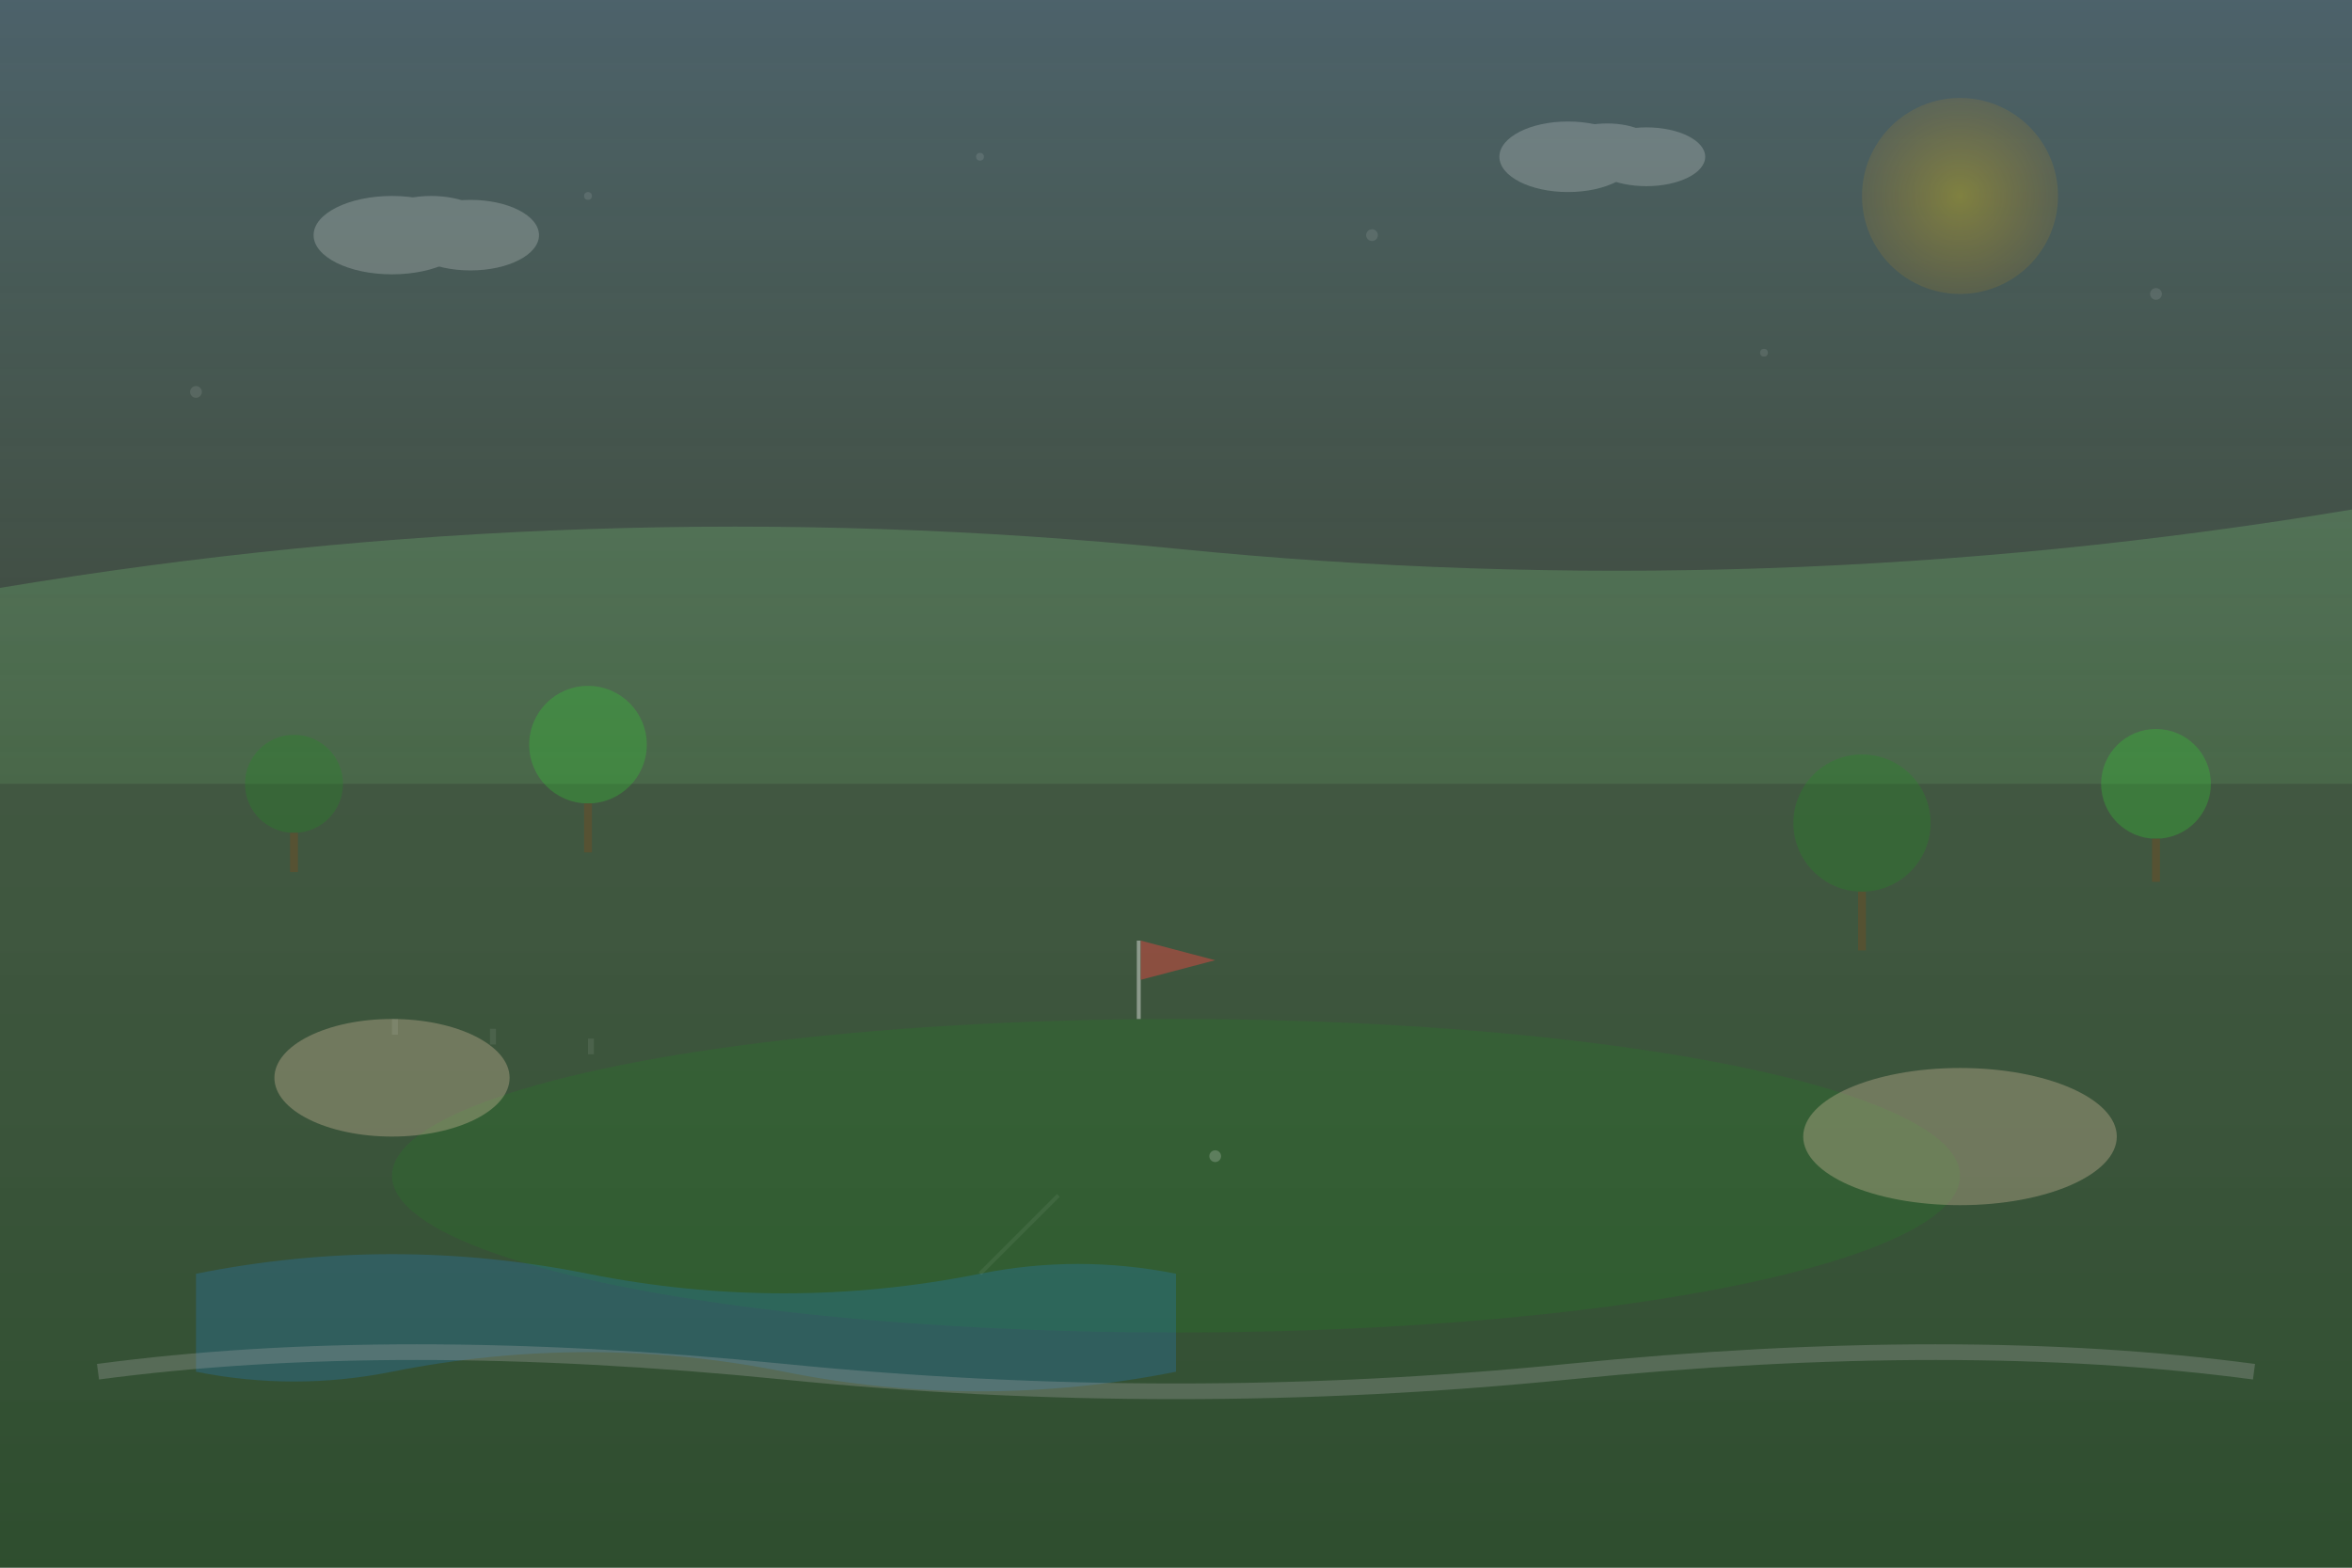 <svg width="1200" height="800" viewBox="0 0 1200 800" fill="none" xmlns="http://www.w3.org/2000/svg">
  <rect x="0" y="0" width="1200" height="800" fill="#333333" stroke="none"/>
  <!-- Golf Course Landscape Background -->
  <defs>
    <linearGradient id="skyGradient" x1="0%" y1="0%" x2="0%" y2="100%">
      <stop offset="0%" style="stop-color:#87CEEB;stop-opacity:0.3"/>
      <stop offset="100%" style="stop-color:#98FB98;stop-opacity:0.1"/>
    </linearGradient>
    
    <linearGradient id="greenGradient" x1="0%" y1="0%" x2="0%" y2="100%">
      <stop offset="0%" style="stop-color:#90EE90;stop-opacity:0.2"/>
      <stop offset="100%" style="stop-color:#228B22;stop-opacity:0.3"/>
    </linearGradient>
    
    <radialGradient id="sunGradient" cx="50%" cy="50%" r="50%">
      <stop offset="0%" style="stop-color:#FFD700;stop-opacity:0.3"/>
      <stop offset="100%" style="stop-color:#FFA500;stop-opacity:0.1"/>
    </radialGradient>
  </defs>

  <!-- Sky Background -->
  <rect width="1200" height="400" fill="url(#skyGradient)"/>
  
  <!-- Sun -->
  <circle cx="1000" cy="100" r="50" fill="url(#sunGradient)"/>
  
  <!-- Rolling Hills Background -->
  <path d="M0 300 Q300 250 600 280 Q900 310 1200 260 L1200 800 L0 800 Z" fill="url(#greenGradient)"/>
  
  <!-- Fairway -->
  <ellipse cx="600" cy="600" rx="400" ry="80" fill="rgba(34, 139, 34, 0.2)"/>
  
  <!-- Sand Bunkers -->
  <ellipse cx="200" cy="550" rx="60" ry="30" fill="rgba(238, 203, 173, 0.3)"/>
  <ellipse cx="1000" cy="580" rx="80" ry="35" fill="rgba(238, 203, 173, 0.3)"/>
  
  <!-- Water Hazard -->
  <path d="M100 650 Q200 630 300 650 Q400 670 500 650 Q550 640 600 650 L600 700 Q500 720 400 700 Q300 680 200 700 Q150 710 100 700 Z" fill="rgba(30, 144, 255, 0.2)"/>
  
  <!-- Trees (Abstract) -->
  <g opacity="0.3">
    <!-- Tree 1 -->
    <circle cx="150" cy="400" r="25" fill="#228B22"/>
    <rect x="148" y="425" width="4" height="20" fill="#8B4513"/>
    
    <!-- Tree 2 -->
    <circle cx="300" cy="380" r="30" fill="#32CD32"/>
    <rect x="298" y="410" width="4" height="25" fill="#8B4513"/>
    
    <!-- Tree 3 -->
    <circle cx="950" cy="420" r="35" fill="#228B22"/>
    <rect x="948" y="455" width="4" height="30" fill="#8B4513"/>
    
    <!-- Tree 4 -->
    <circle cx="1100" cy="400" r="28" fill="#32CD32"/>
    <rect x="1098" y="428" width="4" height="22" fill="#8B4513"/>
  </g>
  
  <!-- Golf Flag -->
  <g opacity="0.4">
    <rect x="580" y="480" width="2" height="40" fill="#ffffff"/>
    <polygon points="582,480 582,500 620,490" fill="#ff4444"/>
  </g>
  
  <!-- Abstract Golf Elements -->
  <g opacity="0.2">
    <!-- Golf Ball -->
    <circle cx="620" cy="590" r="3" fill="#ffffff"/>
    
    <!-- Golf Club (Abstract) -->
    <line x1="500" y1="650" x2="540" y2="610" stroke="#ffffff" stroke-width="2" opacity="0.3"/>
    
    <!-- Tee Markers -->
    <rect x="200" y="520" width="3" height="8" fill="#ffffff" opacity="0.4"/>
    <rect x="250" y="525" width="3" height="8" fill="#ffffff" opacity="0.4"/>
    <rect x="300" y="530" width="3" height="8" fill="#ffffff" opacity="0.4"/>
  </g>
  
  <!-- Path/Cart Path -->
  <path d="M50 700 Q200 680 400 700 Q600 720 800 700 Q1000 680 1150 700" stroke="rgba(169, 169, 169, 0.3)" stroke-width="8" fill="none"/>
  
  <!-- Clouds (Abstract) -->
  <g opacity="0.2">
    <ellipse cx="200" cy="120" rx="40" ry="20" fill="#ffffff"/>
    <ellipse cx="220" cy="115" rx="30" ry="15" fill="#ffffff"/>
    <ellipse cx="240" cy="120" rx="35" ry="18" fill="#ffffff"/>
    
    <ellipse cx="800" cy="80" rx="35" ry="18" fill="#ffffff"/>
    <ellipse cx="820" cy="75" rx="25" ry="12" fill="#ffffff"/>
    <ellipse cx="840" cy="80" rx="30" ry="15" fill="#ffffff"/>
  </g>
  
  <!-- Decorative Golf Pattern -->
  <g opacity="0.1">
    <circle cx="100" cy="200" r="3" fill="#ffffff"/>
    <circle cx="1100" cy="150" r="3" fill="#ffffff"/>
    <circle cx="300" cy="100" r="2" fill="#ffffff"/>
    <circle cx="900" cy="180" r="2" fill="#ffffff"/>
    <circle cx="500" cy="80" r="2" fill="#ffffff"/>
    <circle cx="700" cy="120" r="3" fill="#ffffff"/>
  </g>
</svg>
